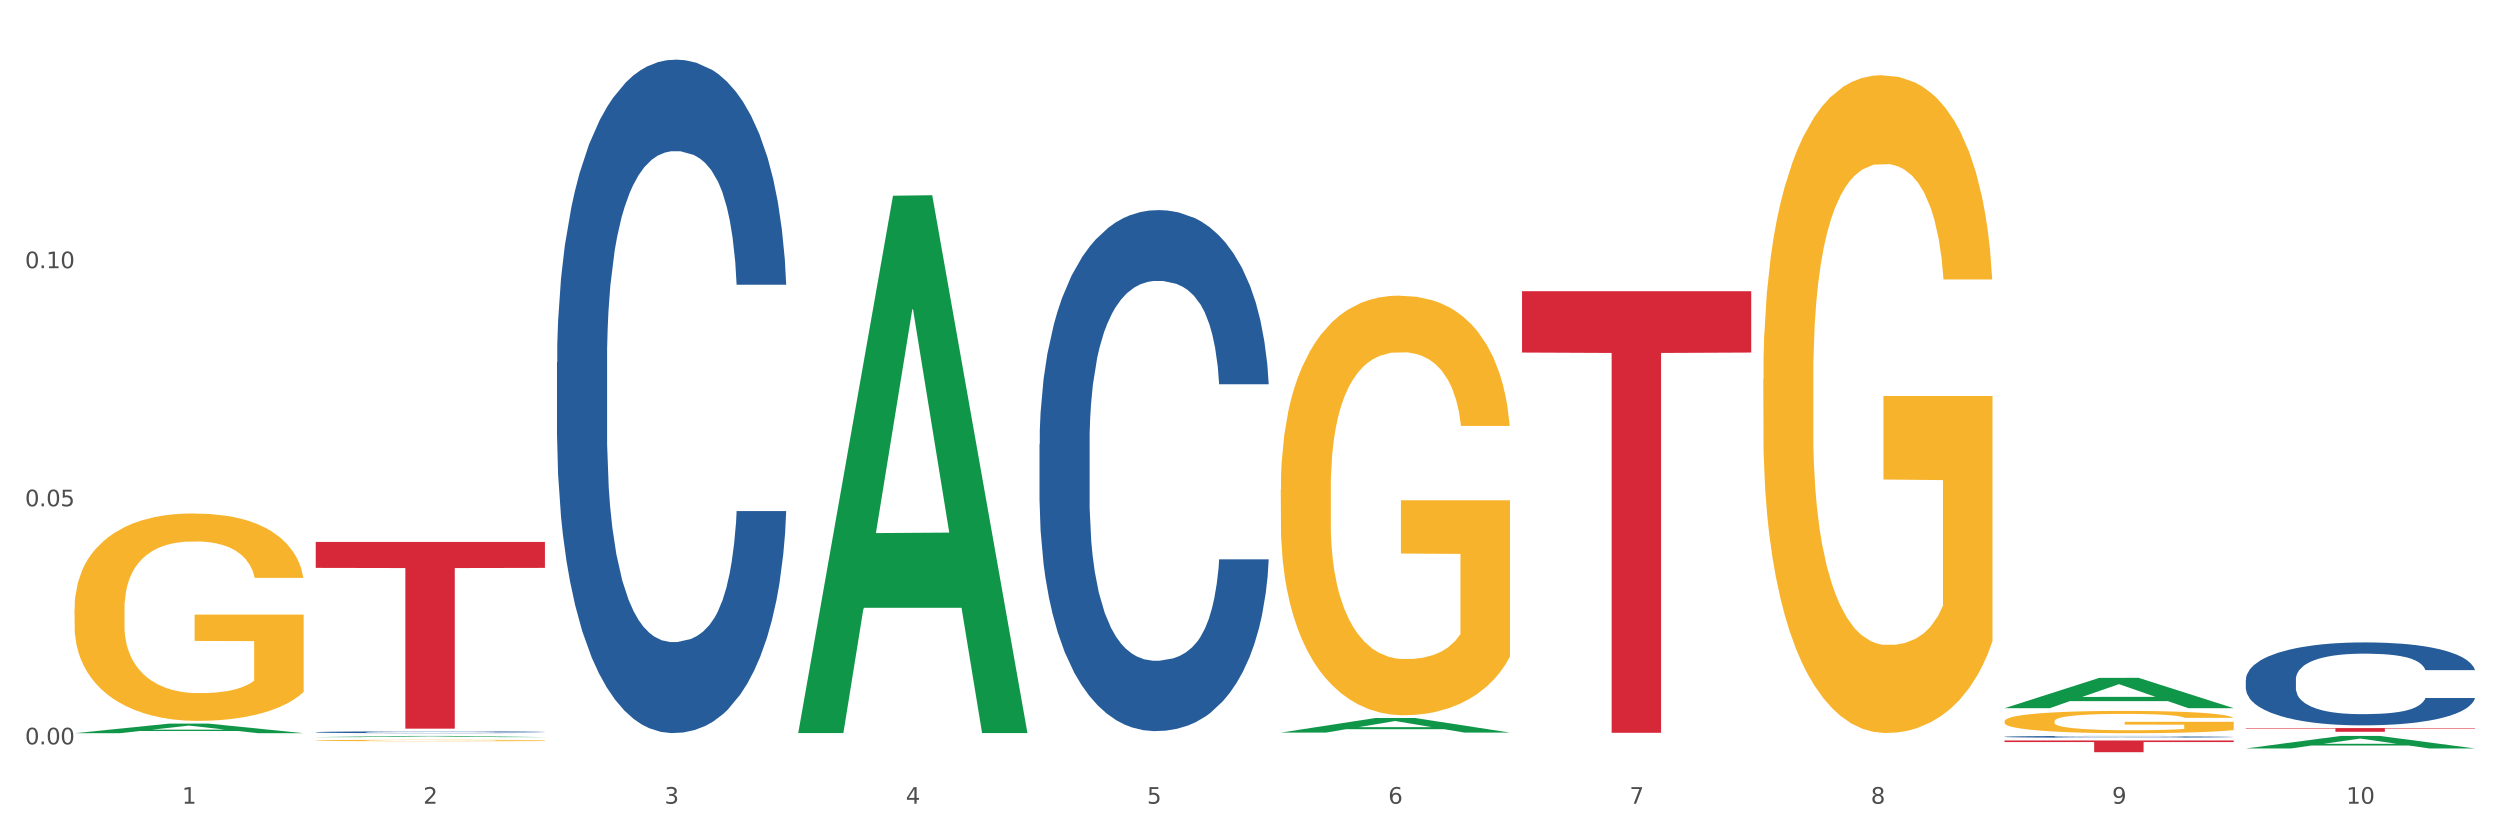 <?xml version="1.0" encoding="utf-8" standalone="no"?>
<!DOCTYPE svg PUBLIC "-//W3C//DTD SVG 1.1//EN"
  "http://www.w3.org/Graphics/SVG/1.1/DTD/svg11.dtd">
<svg xmlns:xlink="http://www.w3.org/1999/xlink" width="1080pt" height="360pt" viewBox="0 0 1080 360" xmlns="http://www.w3.org/2000/svg" version="1.1">
 <rect x="0" y="0" width="1080" height="360" fill="#333333" stroke="none"/>
 <defs>
  <style type="text/css">*{stroke-linejoin: round; stroke-linecap: butt}</style>
 </defs>
 <g id="figure_1">
  <g id="patch_1">
   <path d="M 0 360 
L 1080 360 
L 1080 0 
L 0 0 
z
" style="fill: #ffffff; stroke: #ffffff; stroke-linejoin: miter"/>
  </g>
  <g id="axes_1">
   <g id="matplotlib.axis_1">
    <g id="xtick_1">
     <g id="text_1">
      <!-- 1 -->
      <g style="fill: #4d4d4d" transform="translate(78.627 347.204) scale(0.096 -0.096)">
       <defs>
        <path id="DejaVuSans-31" d="M 794 531 
L 1825 531 
L 1825 4091 
L 703 3866 
L 703 4441 
L 1819 4666 
L 2450 4666 
L 2450 531 
L 3481 531 
L 3481 0 
L 794 0 
L 794 531 
z
" transform="scale(0.016)"/>
       </defs>
       <use xlink:href="#DejaVuSans-31"/>
      </g>
     </g>
    </g>
    <g id="xtick_2">
     <g id="text_2">
      <!-- 2 -->
      <g style="fill: #4d4d4d" transform="translate(182.851 347.204) scale(0.096 -0.096)">
       <defs>
        <path id="DejaVuSans-32" d="M 1228 531 
L 3431 531 
L 3431 0 
L 469 0 
L 469 531 
Q 828 903 1448 1529 
Q 2069 2156 2228 2338 
Q 2531 2678 2651 2914 
Q 2772 3150 2772 3378 
Q 2772 3750 2511 3984 
Q 2250 4219 1831 4219 
Q 1534 4219 1204 4116 
Q 875 4013 500 3803 
L 500 4441 
Q 881 4594 1212 4672 
Q 1544 4750 1819 4750 
Q 2544 4750 2975 4387 
Q 3406 4025 3406 3419 
Q 3406 3131 3298 2873 
Q 3191 2616 2906 2266 
Q 2828 2175 2409 1742 
Q 1991 1309 1228 531 
z
" transform="scale(0.016)"/>
       </defs>
       <use xlink:href="#DejaVuSans-32"/>
      </g>
     </g>
    </g>
    <g id="xtick_3">
     <g id="text_3">
      <!-- 3 -->
      <g style="fill: #4d4d4d" transform="translate(287.074 347.204) scale(0.096 -0.096)">
       <defs>
        <path id="DejaVuSans-33" d="M 2597 2516 
Q 3050 2419 3304 2112 
Q 3559 1806 3559 1356 
Q 3559 666 3084 287 
Q 2609 -91 1734 -91 
Q 1441 -91 1130 -33 
Q 819 25 488 141 
L 488 750 
Q 750 597 1062 519 
Q 1375 441 1716 441 
Q 2309 441 2620 675 
Q 2931 909 2931 1356 
Q 2931 1769 2642 2001 
Q 2353 2234 1838 2234 
L 1294 2234 
L 1294 2753 
L 1863 2753 
Q 2328 2753 2575 2939 
Q 2822 3125 2822 3475 
Q 2822 3834 2567 4026 
Q 2313 4219 1838 4219 
Q 1578 4219 1281 4162 
Q 984 4106 628 3988 
L 628 4550 
Q 988 4650 1302 4700 
Q 1616 4750 1894 4750 
Q 2613 4750 3031 4423 
Q 3450 4097 3450 3541 
Q 3450 3153 3228 2886 
Q 3006 2619 2597 2516 
z
" transform="scale(0.016)"/>
       </defs>
       <use xlink:href="#DejaVuSans-33"/>
      </g>
     </g>
    </g>
    <g id="xtick_4">
     <g id="text_4">
      <!-- 4 -->
      <g style="fill: #4d4d4d" transform="translate(391.298 347.204) scale(0.096 -0.096)">
       <defs>
        <path id="DejaVuSans-34" d="M 2419 4116 
L 825 1625 
L 2419 1625 
L 2419 4116 
z
M 2253 4666 
L 3047 4666 
L 3047 1625 
L 3713 1625 
L 3713 1100 
L 3047 1100 
L 3047 0 
L 2419 0 
L 2419 1100 
L 313 1100 
L 313 1709 
L 2253 4666 
z
" transform="scale(0.016)"/>
       </defs>
       <use xlink:href="#DejaVuSans-34"/>
      </g>
     </g>
    </g>
    <g id="xtick_5">
     <g id="text_5">
      <!-- 5 -->
      <g style="fill: #4d4d4d" transform="translate(495.522 347.204) scale(0.096 -0.096)">
       <defs>
        <path id="DejaVuSans-35" d="M 691 4666 
L 3169 4666 
L 3169 4134 
L 1269 4134 
L 1269 2991 
Q 1406 3038 1543 3061 
Q 1681 3084 1819 3084 
Q 2600 3084 3056 2656 
Q 3513 2228 3513 1497 
Q 3513 744 3044 326 
Q 2575 -91 1722 -91 
Q 1428 -91 1123 -41 
Q 819 9 494 109 
L 494 744 
Q 775 591 1075 516 
Q 1375 441 1709 441 
Q 2250 441 2565 725 
Q 2881 1009 2881 1497 
Q 2881 1984 2565 2268 
Q 2250 2553 1709 2553 
Q 1456 2553 1204 2497 
Q 953 2441 691 2322 
L 691 4666 
z
" transform="scale(0.016)"/>
       </defs>
       <use xlink:href="#DejaVuSans-35"/>
      </g>
     </g>
    </g>
    <g id="xtick_6">
     <g id="text_6">
      <!-- 6 -->
      <g style="fill: #4d4d4d" transform="translate(599.745 347.204) scale(0.096 -0.096)">
       <defs>
        <path id="DejaVuSans-36" d="M 2113 2584 
Q 1688 2584 1439 2293 
Q 1191 2003 1191 1497 
Q 1191 994 1439 701 
Q 1688 409 2113 409 
Q 2538 409 2786 701 
Q 3034 994 3034 1497 
Q 3034 2003 2786 2293 
Q 2538 2584 2113 2584 
z
M 3366 4563 
L 3366 3988 
Q 3128 4100 2886 4159 
Q 2644 4219 2406 4219 
Q 1781 4219 1451 3797 
Q 1122 3375 1075 2522 
Q 1259 2794 1537 2939 
Q 1816 3084 2150 3084 
Q 2853 3084 3261 2657 
Q 3669 2231 3669 1497 
Q 3669 778 3244 343 
Q 2819 -91 2113 -91 
Q 1303 -91 875 529 
Q 447 1150 447 2328 
Q 447 3434 972 4092 
Q 1497 4750 2381 4750 
Q 2619 4750 2861 4703 
Q 3103 4656 3366 4563 
z
" transform="scale(0.016)"/>
       </defs>
       <use xlink:href="#DejaVuSans-36"/>
      </g>
     </g>
    </g>
    <g id="xtick_7">
     <g id="text_7">
      <!-- 7 -->
      <g style="fill: #4d4d4d" transform="translate(703.969 347.204) scale(0.096 -0.096)">
       <defs>
        <path id="DejaVuSans-37" d="M 525 4666 
L 3525 4666 
L 3525 4397 
L 1831 0 
L 1172 0 
L 2766 4134 
L 525 4134 
L 525 4666 
z
" transform="scale(0.016)"/>
       </defs>
       <use xlink:href="#DejaVuSans-37"/>
      </g>
     </g>
    </g>
    <g id="xtick_8">
     <g id="text_8">
      <!-- 8 -->
      <g style="fill: #4d4d4d" transform="translate(808.193 347.204) scale(0.096 -0.096)">
       <defs>
        <path id="DejaVuSans-38" d="M 2034 2216 
Q 1584 2216 1326 1975 
Q 1069 1734 1069 1313 
Q 1069 891 1326 650 
Q 1584 409 2034 409 
Q 2484 409 2743 651 
Q 3003 894 3003 1313 
Q 3003 1734 2745 1975 
Q 2488 2216 2034 2216 
z
M 1403 2484 
Q 997 2584 770 2862 
Q 544 3141 544 3541 
Q 544 4100 942 4425 
Q 1341 4750 2034 4750 
Q 2731 4750 3128 4425 
Q 3525 4100 3525 3541 
Q 3525 3141 3298 2862 
Q 3072 2584 2669 2484 
Q 3125 2378 3379 2068 
Q 3634 1759 3634 1313 
Q 3634 634 3220 271 
Q 2806 -91 2034 -91 
Q 1263 -91 848 271 
Q 434 634 434 1313 
Q 434 1759 690 2068 
Q 947 2378 1403 2484 
z
M 1172 3481 
Q 1172 3119 1398 2916 
Q 1625 2713 2034 2713 
Q 2441 2713 2670 2916 
Q 2900 3119 2900 3481 
Q 2900 3844 2670 4047 
Q 2441 4250 2034 4250 
Q 1625 4250 1398 4047 
Q 1172 3844 1172 3481 
z
" transform="scale(0.016)"/>
       </defs>
       <use xlink:href="#DejaVuSans-38"/>
      </g>
     </g>
    </g>
    <g id="xtick_9">
     <g id="text_9">
      <!-- 9 -->
      <g style="fill: #4d4d4d" transform="translate(912.416 347.204) scale(0.096 -0.096)">
       <defs>
        <path id="DejaVuSans-39" d="M 703 97 
L 703 672 
Q 941 559 1184 500 
Q 1428 441 1663 441 
Q 2288 441 2617 861 
Q 2947 1281 2994 2138 
Q 2813 1869 2534 1725 
Q 2256 1581 1919 1581 
Q 1219 1581 811 2004 
Q 403 2428 403 3163 
Q 403 3881 828 4315 
Q 1253 4750 1959 4750 
Q 2769 4750 3195 4129 
Q 3622 3509 3622 2328 
Q 3622 1225 3098 567 
Q 2575 -91 1691 -91 
Q 1453 -91 1209 -44 
Q 966 3 703 97 
z
M 1959 2075 
Q 2384 2075 2632 2365 
Q 2881 2656 2881 3163 
Q 2881 3666 2632 3958 
Q 2384 4250 1959 4250 
Q 1534 4250 1286 3958 
Q 1038 3666 1038 3163 
Q 1038 2656 1286 2365 
Q 1534 2075 1959 2075 
z
" transform="scale(0.016)"/>
       </defs>
       <use xlink:href="#DejaVuSans-39"/>
      </g>
     </g>
    </g>
    <g id="xtick_10">
     <g id="text_10">
      <!-- 10 -->
      <g style="fill: #4d4d4d" transform="translate(1013.586 347.204) scale(0.096 -0.096)">
       <defs>
        <path id="DejaVuSans-30" d="M 2034 4250 
Q 1547 4250 1301 3770 
Q 1056 3291 1056 2328 
Q 1056 1369 1301 889 
Q 1547 409 2034 409 
Q 2525 409 2770 889 
Q 3016 1369 3016 2328 
Q 3016 3291 2770 3770 
Q 2525 4250 2034 4250 
z
M 2034 4750 
Q 2819 4750 3233 4129 
Q 3647 3509 3647 2328 
Q 3647 1150 3233 529 
Q 2819 -91 2034 -91 
Q 1250 -91 836 529 
Q 422 1150 422 2328 
Q 422 3509 836 4129 
Q 1250 4750 2034 4750 
z
" transform="scale(0.016)"/>
       </defs>
       <use xlink:href="#DejaVuSans-31"/>
       <use xlink:href="#DejaVuSans-30" transform="translate(63.623 0)"/>
      </g>
     </g>
    </g>
    <g id="xtick_11"/>
    <g id="xtick_12"/>
    <g id="xtick_13"/>
    <g id="xtick_14"/>
    <g id="xtick_15"/>
    <g id="xtick_16"/>
    <g id="xtick_17"/>
    <g id="xtick_18"/>
    <g id="xtick_19"/>
   </g>
   <g id="matplotlib.axis_2">
    <g id="ytick_1">
     <g id="text_11">
      <!-- 0.00 -->
      <g style="fill: #4d4d4d" transform="translate(10.8 321.568) scale(0.096 -0.096)">
       <defs>
        <path id="DejaVuSans-2e" d="M 684 794 
L 1344 794 
L 1344 0 
L 684 0 
L 684 794 
z
" transform="scale(0.016)"/>
       </defs>
       <use xlink:href="#DejaVuSans-30"/>
       <use xlink:href="#DejaVuSans-2e" transform="translate(63.623 0)"/>
       <use xlink:href="#DejaVuSans-30" transform="translate(95.41 0)"/>
       <use xlink:href="#DejaVuSans-30" transform="translate(159.033 0)"/>
      </g>
     </g>
    </g>
    <g id="ytick_2">
     <g id="text_12">
      <!-- 0.05 -->
      <g style="fill: #4d4d4d" transform="translate(10.8 218.718) scale(0.096 -0.096)">
       <use xlink:href="#DejaVuSans-30"/>
       <use xlink:href="#DejaVuSans-2e" transform="translate(63.623 0)"/>
       <use xlink:href="#DejaVuSans-30" transform="translate(95.41 0)"/>
       <use xlink:href="#DejaVuSans-35" transform="translate(159.033 0)"/>
      </g>
     </g>
    </g>
    <g id="ytick_3">
     <g id="text_13">
      <!-- 0.10 -->
      <g style="fill: #4d4d4d" transform="translate(10.8 115.867) scale(0.096 -0.096)">
       <use xlink:href="#DejaVuSans-30"/>
       <use xlink:href="#DejaVuSans-2e" transform="translate(63.623 0)"/>
       <use xlink:href="#DejaVuSans-31" transform="translate(95.41 0)"/>
       <use xlink:href="#DejaVuSans-30" transform="translate(159.033 0)"/>
      </g>
     </g>
    </g>
    <g id="ytick_4"/>
    <g id="ytick_5"/>
    <g id="ytick_6"/>
   </g>
   <g id="PolyCollection_1">
    <path d="M 32.175 316.744 
L 32.277 316.741 
L 73.107 312.594 
L 90.051 312.59 
L 131.187 316.752 
L 111.589 316.752 
L 102.709 315.783 
L 60.552 315.783 
L 60.246 315.799 
L 51.671 316.752 
L 32.175 316.752 
L 32.175 316.744 
L 65.86 315.205 
L 97.401 315.201 
L 81.783 313.477 
L 81.579 313.469 
L 81.375 313.481 
L 65.758 315.201 
L 65.86 315.205 
L 32.175 316.744 
z
" clip-path="url(#pfc35bd8757)" style="fill: #109648"/>
    <path d="M 970.188 293.622 
L 970.305 293.589 
L 970.305 292.673 
L 970.656 291.429 
L 971.943 289.138 
L 973.582 287.403 
L 976.39 285.374 
L 977.912 284.523 
L 979.902 283.573 
L 983.998 282.035 
L 988.679 280.726 
L 991.956 280.006 
L 994.414 279.547 
L 999.915 278.729 
L 1003.075 278.369 
L 1006.352 278.075 
L 1009.161 277.878 
L 1013.842 277.649 
L 1017.587 277.551 
L 1021.917 277.518 
L 1025.546 277.551 
L 1030.344 277.682 
L 1037.366 278.075 
L 1040.058 278.304 
L 1043.686 278.696 
L 1047.431 279.22 
L 1050.474 279.744 
L 1053.985 280.497 
L 1057.613 281.479 
L 1061.125 282.722 
L 1063.582 283.868 
L 1065.572 285.079 
L 1067.327 286.552 
L 1068.615 288.156 
L 1069.2 289.498 
L 1047.782 289.498 
L 1047.197 288.287 
L 1046.027 286.977 
L 1044.857 286.094 
L 1043.569 285.374 
L 1041.58 284.555 
L 1039.824 284.032 
L 1036.898 283.41 
L 1034.206 283.017 
L 1031.983 282.788 
L 1029.291 282.591 
L 1023.556 282.395 
L 1019.46 282.395 
L 1016.885 282.461 
L 1013.725 282.624 
L 1011.033 282.853 
L 1007.873 283.246 
L 1005.415 283.672 
L 1002.958 284.228 
L 1001.553 284.621 
L 999.447 285.341 
L 998.042 285.93 
L 996.17 286.945 
L 995.116 287.665 
L 993.244 289.53 
L 992.424 290.905 
L 992.073 291.854 
L 991.839 292.902 
L 991.839 298.008 
L 992.541 300.299 
L 993.127 301.281 
L 994.063 302.394 
L 995.818 303.834 
L 998.393 305.241 
L 1001.085 306.256 
L 1003.309 306.878 
L 1005.415 307.336 
L 1007.522 307.696 
L 1010.097 308.023 
L 1012.203 308.22 
L 1015.363 308.416 
L 1019.109 308.514 
L 1022.035 308.514 
L 1028.003 308.351 
L 1030.695 308.187 
L 1033.27 307.958 
L 1036.079 307.598 
L 1038.303 307.205 
L 1039.59 306.911 
L 1041.697 306.289 
L 1043.335 305.634 
L 1044.739 304.881 
L 1045.676 304.227 
L 1046.729 303.245 
L 1047.548 302.132 
L 1047.782 301.543 
L 1069.2 301.543 
L 1068.732 302.721 
L 1067.913 303.867 
L 1066.274 305.405 
L 1064.987 306.289 
L 1062.997 307.369 
L 1060.89 308.285 
L 1057.965 309.3 
L 1055.273 310.053 
L 1052.464 310.707 
L 1049.421 311.297 
L 1043.92 312.115 
L 1041.931 312.344 
L 1037.717 312.737 
L 1034.44 312.966 
L 1029.642 313.195 
L 1024.726 313.326 
L 1019.577 313.359 
L 1015.012 313.293 
L 1009.98 313.097 
L 1006.82 312.9 
L 1003.309 312.606 
L 999.212 312.148 
L 995.35 311.591 
L 991.722 310.937 
L 988.328 310.184 
L 985.168 309.333 
L 981.072 307.925 
L 978.029 306.551 
L 975.805 305.274 
L 974.284 304.194 
L 972.762 302.819 
L 971.943 301.87 
L 970.656 299.579 
L 970.188 297.451 
L 970.188 293.622 
z
" clip-path="url(#pfc35bd8757)" style="fill: #255c99"/>
    <path d="M 865.964 318.274 
L 866.081 318.273 
L 866.081 318.253 
L 866.432 318.226 
L 867.719 318.175 
L 869.358 318.137 
L 872.167 318.093 
L 873.688 318.074 
L 875.678 318.054 
L 879.774 318.02 
L 884.456 317.991 
L 887.733 317.975 
L 890.19 317.965 
L 895.691 317.947 
L 898.851 317.94 
L 902.128 317.933 
L 904.937 317.929 
L 909.618 317.924 
L 913.364 317.922 
L 917.694 317.921 
L 921.322 317.922 
L 926.12 317.924 
L 933.143 317.933 
L 935.834 317.938 
L 939.463 317.947 
L 943.208 317.958 
L 946.251 317.97 
L 949.762 317.986 
L 953.39 318.008 
L 956.901 318.035 
L 959.359 318.06 
L 961.348 318.087 
L 963.104 318.119 
L 964.391 318.154 
L 964.976 318.183 
L 943.559 318.183 
L 942.974 318.157 
L 941.803 318.128 
L 940.633 318.109 
L 939.346 318.093 
L 937.356 318.075 
L 935.6 318.064 
L 932.674 318.05 
L 929.983 318.041 
L 927.759 318.036 
L 925.067 318.032 
L 919.332 318.028 
L 915.236 318.028 
L 912.661 318.029 
L 909.501 318.033 
L 906.81 318.038 
L 903.65 318.046 
L 901.192 318.056 
L 898.734 318.068 
L 897.33 318.076 
L 895.223 318.092 
L 893.819 318.105 
L 891.946 318.127 
L 890.893 318.143 
L 889.02 318.184 
L 888.201 318.214 
L 887.85 318.235 
L 887.616 318.258 
L 887.616 318.37 
L 888.318 318.42 
L 888.903 318.441 
L 889.839 318.466 
L 891.595 318.497 
L 894.17 318.528 
L 896.861 318.55 
L 899.085 318.564 
L 901.192 318.574 
L 903.298 318.582 
L 905.873 318.589 
L 907.98 318.593 
L 911.14 318.598 
L 914.885 318.6 
L 917.811 318.6 
L 923.78 318.596 
L 926.472 318.593 
L 929.046 318.588 
L 931.855 318.58 
L 934.079 318.571 
L 935.366 318.565 
L 937.473 318.551 
L 939.111 318.537 
L 940.516 318.52 
L 941.452 318.506 
L 942.505 318.484 
L 943.325 318.46 
L 943.559 318.447 
L 964.976 318.447 
L 964.508 318.473 
L 963.689 318.498 
L 962.05 318.532 
L 960.763 318.551 
L 958.773 318.575 
L 956.667 318.595 
L 953.741 318.617 
L 951.049 318.634 
L 948.24 318.648 
L 945.197 318.661 
L 939.697 318.679 
L 937.707 318.684 
L 933.494 318.692 
L 930.217 318.697 
L 925.418 318.702 
L 920.503 318.705 
L 915.353 318.706 
L 910.789 318.705 
L 905.756 318.7 
L 902.596 318.696 
L 899.085 318.689 
L 894.989 318.679 
L 891.127 318.667 
L 887.499 318.653 
L 884.105 318.636 
L 880.945 318.618 
L 876.848 318.587 
L 873.805 318.557 
L 871.582 318.529 
L 870.06 318.505 
L 868.539 318.475 
L 867.719 318.454 
L 866.432 318.404 
L 865.964 318.358 
L 865.964 318.274 
z
" clip-path="url(#pfc35bd8757)" style="fill: #255c99"/>
    <path d="M 449.069 191.893 
L 449.187 191.688 
L 449.187 185.932 
L 449.538 178.12 
L 450.825 163.73 
L 452.464 152.835 
L 455.272 140.089 
L 456.794 134.745 
L 458.783 128.783 
L 462.88 119.121 
L 467.561 110.898 
L 470.838 106.376 
L 473.296 103.498 
L 478.797 98.359 
L 481.957 96.097 
L 485.234 94.247 
L 488.042 93.014 
L 492.724 91.575 
L 496.469 90.958 
L 500.799 90.753 
L 504.427 90.958 
L 509.226 91.78 
L 516.248 94.247 
L 518.94 95.686 
L 522.568 98.153 
L 526.313 101.442 
L 529.356 104.731 
L 532.867 109.459 
L 536.495 115.627 
L 540.006 123.438 
L 542.464 130.633 
L 544.454 138.239 
L 546.209 147.49 
L 547.497 157.563 
L 548.082 165.991 
L 526.664 165.991 
L 526.079 158.385 
L 524.909 150.162 
L 523.738 144.612 
L 522.451 140.089 
L 520.461 134.95 
L 518.706 131.661 
L 515.78 127.755 
L 513.088 125.288 
L 510.864 123.849 
L 508.173 122.616 
L 502.438 121.383 
L 498.342 121.383 
L 495.767 121.794 
L 492.607 122.822 
L 489.915 124.261 
L 486.755 126.727 
L 484.297 129.4 
L 481.84 132.894 
L 480.435 135.361 
L 478.328 139.884 
L 476.924 143.584 
L 475.051 149.957 
L 473.998 154.479 
L 472.126 166.197 
L 471.306 174.831 
L 470.955 180.792 
L 470.721 187.371 
L 470.721 219.44 
L 471.423 233.83 
L 472.009 239.997 
L 472.945 246.986 
L 474.7 256.031 
L 477.275 264.871 
L 479.967 271.243 
L 482.191 275.149 
L 484.297 278.027 
L 486.404 280.288 
L 488.979 282.344 
L 491.085 283.578 
L 494.245 284.811 
L 497.991 285.428 
L 500.916 285.428 
L 506.885 284.4 
L 509.577 283.372 
L 512.152 281.933 
L 514.961 279.672 
L 517.184 277.205 
L 518.472 275.355 
L 520.578 271.449 
L 522.217 267.338 
L 523.621 262.609 
L 524.558 258.498 
L 525.611 252.331 
L 526.43 245.341 
L 526.664 241.641 
L 548.082 241.641 
L 547.614 249.042 
L 546.795 256.237 
L 545.156 265.899 
L 543.869 271.449 
L 541.879 278.233 
L 539.772 283.989 
L 536.846 290.361 
L 534.155 295.09 
L 531.346 299.201 
L 528.303 302.901 
L 522.802 308.04 
L 520.813 309.479 
L 516.599 311.946 
L 513.322 313.385 
L 508.524 314.824 
L 503.608 315.647 
L 498.459 315.852 
L 493.894 315.441 
L 488.862 314.208 
L 485.702 312.974 
L 482.191 311.124 
L 478.094 308.246 
L 474.232 304.751 
L 470.604 300.64 
L 467.21 295.912 
L 464.05 290.567 
L 459.954 281.727 
L 456.911 273.094 
L 454.687 265.076 
L 453.166 258.292 
L 451.644 249.658 
L 450.825 243.697 
L 449.538 229.307 
L 449.069 215.945 
L 449.069 191.893 
z
" clip-path="url(#pfc35bd8757)" style="fill: #255c99"/>
    <path d="M 240.622 156.486 
L 240.739 156.22 
L 240.739 148.781 
L 241.09 138.684 
L 242.378 120.085 
L 244.016 106.002 
L 246.825 89.529 
L 248.347 82.62 
L 250.336 74.915 
L 254.432 62.427 
L 259.114 51.799 
L 262.391 45.953 
L 264.849 42.233 
L 270.349 35.591 
L 273.509 32.668 
L 276.786 30.276 
L 279.595 28.682 
L 284.277 26.822 
L 288.022 26.025 
L 292.352 25.759 
L 295.98 26.025 
L 300.779 27.088 
L 307.801 30.276 
L 310.493 32.136 
L 314.121 35.325 
L 317.866 39.576 
L 320.909 43.827 
L 324.42 49.939 
L 328.048 57.91 
L 331.559 68.007 
L 334.017 77.306 
L 336.007 87.137 
L 337.762 99.094 
L 339.049 112.114 
L 339.635 123.007 
L 318.217 123.007 
L 317.632 113.176 
L 316.462 102.548 
L 315.291 95.374 
L 314.004 89.529 
L 312.014 82.886 
L 310.259 78.635 
L 307.333 73.586 
L 304.641 70.398 
L 302.417 68.538 
L 299.725 66.944 
L 293.991 65.349 
L 289.894 65.349 
L 287.32 65.881 
L 284.16 67.209 
L 281.468 69.069 
L 278.308 72.258 
L 275.85 75.712 
L 273.392 80.229 
L 271.988 83.417 
L 269.881 89.263 
L 268.477 94.046 
L 266.604 102.282 
L 265.551 108.128 
L 263.678 123.273 
L 262.859 134.433 
L 262.508 142.138 
L 262.274 150.641 
L 262.274 192.091 
L 262.976 210.69 
L 263.561 218.661 
L 264.498 227.695 
L 266.253 239.386 
L 268.828 250.811 
L 271.52 259.048 
L 273.743 264.097 
L 275.85 267.816 
L 277.957 270.739 
L 280.532 273.396 
L 282.638 274.99 
L 285.798 276.585 
L 289.543 277.382 
L 292.469 277.382 
L 298.438 276.053 
L 301.13 274.725 
L 303.705 272.865 
L 306.513 269.942 
L 308.737 266.754 
L 310.025 264.362 
L 312.131 259.314 
L 313.77 254 
L 315.174 247.889 
L 316.11 242.575 
L 317.164 234.603 
L 317.983 225.569 
L 318.217 220.787 
L 339.635 220.787 
L 339.167 230.352 
L 338.347 239.652 
L 336.709 252.14 
L 335.421 259.314 
L 333.432 268.082 
L 331.325 275.522 
L 328.399 283.759 
L 325.707 289.87 
L 322.899 295.184 
L 319.856 299.967 
L 314.355 306.609 
L 312.365 308.469 
L 308.152 311.658 
L 304.875 313.518 
L 300.077 315.378 
L 295.161 316.44 
L 290.011 316.706 
L 285.447 316.175 
L 280.414 314.58 
L 277.254 312.986 
L 273.743 310.595 
L 269.647 306.875 
L 265.785 302.358 
L 262.157 297.044 
L 258.763 290.933 
L 255.603 284.024 
L 251.507 272.599 
L 248.464 261.44 
L 246.24 251.077 
L 244.718 242.309 
L 243.197 231.149 
L 242.378 223.444 
L 241.09 204.844 
L 240.622 187.574 
L 240.622 156.486 
z
" clip-path="url(#pfc35bd8757)" style="fill: #255c99"/>
    <path d="M 136.399 316.307 
L 136.516 316.306 
L 136.516 316.286 
L 136.867 316.258 
L 138.154 316.206 
L 139.793 316.167 
L 142.602 316.121 
L 144.123 316.102 
L 146.113 316.08 
L 150.209 316.046 
L 154.89 316.016 
L 158.167 316 
L 160.625 315.99 
L 166.126 315.971 
L 169.286 315.963 
L 172.563 315.956 
L 175.372 315.952 
L 180.053 315.947 
L 183.798 315.945 
L 188.129 315.944 
L 191.757 315.945 
L 196.555 315.948 
L 203.577 315.956 
L 206.269 315.962 
L 209.897 315.97 
L 213.642 315.982 
L 216.685 315.994 
L 220.196 316.011 
L 223.824 316.033 
L 227.336 316.061 
L 229.793 316.087 
L 231.783 316.114 
L 233.538 316.148 
L 234.826 316.184 
L 235.411 316.214 
L 213.993 316.214 
L 213.408 316.187 
L 212.238 316.157 
L 211.068 316.137 
L 209.78 316.121 
L 207.791 316.103 
L 206.035 316.091 
L 203.109 316.077 
L 200.417 316.068 
L 198.194 316.063 
L 195.502 316.058 
L 189.767 316.054 
L 185.671 316.054 
L 183.096 316.055 
L 179.936 316.059 
L 177.244 316.064 
L 174.084 316.073 
L 171.626 316.083 
L 169.169 316.095 
L 167.764 316.104 
L 165.658 316.12 
L 164.253 316.134 
L 162.381 316.156 
L 161.327 316.173 
L 159.455 316.215 
L 158.635 316.246 
L 158.284 316.267 
L 158.05 316.291 
L 158.05 316.406 
L 158.752 316.458 
L 159.338 316.48 
L 160.274 316.505 
L 162.029 316.537 
L 164.604 316.569 
L 167.296 316.592 
L 169.52 316.606 
L 171.626 316.616 
L 173.733 316.625 
L 176.308 316.632 
L 178.415 316.636 
L 181.575 316.641 
L 185.32 316.643 
L 188.246 316.643 
L 194.214 316.639 
L 196.906 316.636 
L 199.481 316.63 
L 202.29 316.622 
L 204.514 316.613 
L 205.801 316.607 
L 207.908 316.593 
L 209.546 316.578 
L 210.951 316.561 
L 211.887 316.546 
L 212.94 316.524 
L 213.759 316.499 
L 213.993 316.486 
L 235.411 316.486 
L 234.943 316.512 
L 234.124 316.538 
L 232.485 316.573 
L 231.198 316.593 
L 229.208 316.617 
L 227.102 316.638 
L 224.176 316.661 
L 221.484 316.678 
L 218.675 316.692 
L 215.632 316.706 
L 210.131 316.724 
L 208.142 316.729 
L 203.928 316.738 
L 200.651 316.743 
L 195.853 316.749 
L 190.937 316.751 
L 185.788 316.752 
L 181.223 316.751 
L 176.191 316.746 
L 173.031 316.742 
L 169.52 316.735 
L 165.424 316.725 
L 161.561 316.712 
L 157.933 316.698 
L 154.539 316.681 
L 151.379 316.661 
L 147.283 316.63 
L 144.24 316.599 
L 142.016 316.57 
L 140.495 316.546 
L 138.973 316.515 
L 138.154 316.493 
L 136.867 316.441 
L 136.399 316.393 
L 136.399 316.307 
z
" clip-path="url(#pfc35bd8757)" style="fill: #255c99"/>
    <path d="M 865.964 311.567 
L 866.081 311.558 
L 866.081 311.241 
L 866.315 310.968 
L 867.484 310.308 
L 869.237 309.762 
L 870.523 309.471 
L 871.809 309.234 
L 873.329 308.996 
L 875.199 308.749 
L 878.589 308.388 
L 880.693 308.204 
L 883.265 308.01 
L 887.941 307.728 
L 891.331 307.57 
L 894.838 307.438 
L 900.566 307.279 
L 904.306 307.209 
L 908.281 307.156 
L 913.074 307.121 
L 916.698 307.112 
L 924.647 307.138 
L 931.427 307.218 
L 934.7 307.279 
L 938.908 307.385 
L 941.129 307.455 
L 944.753 307.596 
L 948.494 307.781 
L 951.066 307.939 
L 954.923 308.239 
L 957.846 308.538 
L 960.534 308.908 
L 961.937 309.163 
L 962.989 309.401 
L 963.924 309.674 
L 964.859 310.105 
L 943.818 310.105 
L 943 309.797 
L 941.714 309.507 
L 939.843 309.225 
L 938.207 309.049 
L 935.401 308.829 
L 932.829 308.688 
L 930.141 308.582 
L 926.868 308.494 
L 924.296 308.45 
L 920.672 308.415 
L 913.541 308.424 
L 908.749 308.494 
L 905.475 308.582 
L 903.371 308.661 
L 901.501 308.749 
L 899.397 308.873 
L 896.942 309.058 
L 895.188 309.225 
L 893.435 309.436 
L 892.032 309.647 
L 890.746 309.894 
L 889.694 310.158 
L 888.876 310.431 
L 888.175 310.766 
L 887.59 311.32 
L 887.59 312.526 
L 887.824 312.799 
L 888.408 313.16 
L 889.11 313.433 
L 890.279 313.759 
L 891.331 313.979 
L 893.318 314.296 
L 895.539 314.56 
L 897.293 314.727 
L 899.046 314.868 
L 902.085 315.062 
L 905.475 315.22 
L 908.398 315.317 
L 912.372 315.405 
L 915.061 315.44 
L 917.399 315.458 
L 923.127 315.458 
L 927.218 315.432 
L 931.777 315.37 
L 935.284 315.291 
L 938.207 315.194 
L 941.48 315.035 
L 943.584 314.886 
L 943.584 313.046 
L 917.867 313.037 
L 917.867 311.813 
L 964.976 311.813 
L 964.976 315.405 
L 962.989 315.59 
L 960.768 315.757 
L 958.43 315.907 
L 954.923 316.092 
L 950.715 316.268 
L 946.974 316.391 
L 943 316.497 
L 938.324 316.594 
L 932.245 316.682 
L 928.504 316.717 
L 923.828 316.743 
L 918.334 316.752 
L 913.541 316.735 
L 908.865 316.691 
L 903.956 316.611 
L 899.163 316.497 
L 895.539 316.382 
L 891.915 316.242 
L 888.058 316.057 
L 885.018 315.881 
L 882.68 315.722 
L 880.109 315.52 
L 877.303 315.256 
L 875.199 315.018 
L 873.329 314.771 
L 871.341 314.454 
L 869.938 314.181 
L 868.536 313.838 
L 867.717 313.583 
L 866.782 313.187 
L 866.081 312.632 
L 865.964 311.567 
z
" clip-path="url(#pfc35bd8757)" style="fill: #f7b32b"/>
    <path d="M 32.175 263.223 
L 32.292 263.142 
L 32.292 260.196 
L 32.526 257.659 
L 33.695 251.522 
L 35.448 246.448 
L 36.734 243.748 
L 38.02 241.538 
L 39.54 239.329 
L 41.41 237.038 
L 44.8 233.683 
L 46.904 231.964 
L 49.476 230.164 
L 54.152 227.545 
L 57.542 226.073 
L 61.049 224.845 
L 66.777 223.372 
L 70.517 222.718 
L 74.492 222.227 
L 79.285 221.899 
L 82.909 221.817 
L 90.858 222.063 
L 97.638 222.799 
L 100.911 223.372 
L 105.119 224.354 
L 107.34 225.009 
L 110.964 226.318 
L 114.705 228.036 
L 117.277 229.509 
L 121.134 232.292 
L 124.057 235.074 
L 126.745 238.511 
L 128.148 240.884 
L 129.2 243.093 
L 130.135 245.63 
L 131.071 249.64 
L 110.029 249.64 
L 109.211 246.776 
L 107.925 244.075 
L 106.054 241.457 
L 104.418 239.82 
L 101.612 237.774 
L 99.041 236.465 
L 96.352 235.483 
L 93.079 234.665 
L 90.507 234.256 
L 86.883 233.928 
L 79.752 234.01 
L 74.96 234.665 
L 71.686 235.483 
L 69.582 236.219 
L 67.712 237.038 
L 65.608 238.183 
L 63.153 239.902 
L 61.399 241.457 
L 59.646 243.421 
L 58.243 245.384 
L 56.957 247.676 
L 55.905 250.131 
L 55.087 252.667 
L 54.386 255.777 
L 53.801 260.932 
L 53.801 272.143 
L 54.035 274.68 
L 54.619 278.035 
L 55.321 280.571 
L 56.49 283.599 
L 57.542 285.645 
L 59.529 288.591 
L 61.75 291.046 
L 63.504 292.6 
L 65.257 293.91 
L 68.296 295.71 
L 71.686 297.183 
L 74.609 298.083 
L 78.583 298.901 
L 81.272 299.229 
L 83.61 299.392 
L 89.338 299.392 
L 93.429 299.147 
L 97.988 298.574 
L 101.495 297.838 
L 104.418 296.937 
L 107.691 295.465 
L 109.795 294.073 
L 109.795 276.971 
L 84.078 276.889 
L 84.078 265.515 
L 131.187 265.515 
L 131.187 298.901 
L 129.2 300.62 
L 126.979 302.175 
L 124.641 303.566 
L 121.134 305.284 
L 116.926 306.921 
L 113.185 308.066 
L 109.211 309.048 
L 104.535 309.948 
L 98.456 310.767 
L 94.715 311.094 
L 90.039 311.34 
L 84.545 311.421 
L 79.752 311.258 
L 75.076 310.849 
L 70.167 310.112 
L 65.374 309.048 
L 61.75 307.985 
L 58.126 306.675 
L 54.269 304.957 
L 51.229 303.32 
L 48.891 301.847 
L 46.32 299.965 
L 43.514 297.51 
L 41.41 295.301 
L 39.54 293.01 
L 37.552 290.064 
L 36.15 287.527 
L 34.747 284.336 
L 33.928 281.963 
L 32.993 278.28 
L 32.292 273.125 
L 32.175 263.223 
z
" clip-path="url(#pfc35bd8757)" style="fill: #f7b32b"/>
    <path d="M 761.74 163.805 
L 761.857 163.545 
L 761.857 154.202 
L 762.091 146.156 
L 763.26 126.69 
L 765.013 110.599 
L 766.299 102.034 
L 767.585 95.026 
L 769.105 88.018 
L 770.975 80.751 
L 774.365 70.11 
L 776.469 64.659 
L 779.041 58.949 
L 783.717 50.644 
L 787.107 45.972 
L 790.614 42.079 
L 796.342 37.407 
L 800.083 35.331 
L 804.057 33.774 
L 808.85 32.736 
L 812.474 32.476 
L 820.423 33.255 
L 827.203 35.591 
L 830.476 37.407 
L 834.685 40.522 
L 836.906 42.598 
L 840.529 46.751 
L 844.27 52.201 
L 846.842 56.873 
L 850.7 65.698 
L 853.622 74.522 
L 856.311 85.423 
L 857.713 92.95 
L 858.766 99.957 
L 859.701 108.003 
L 860.636 120.721 
L 839.594 120.721 
L 838.776 111.637 
L 837.49 103.072 
L 835.62 94.766 
L 833.983 89.576 
L 831.178 83.087 
L 828.606 78.934 
L 825.917 75.82 
L 822.644 73.224 
L 820.072 71.927 
L 816.448 70.888 
L 809.318 71.148 
L 804.525 73.224 
L 801.252 75.82 
L 799.148 78.156 
L 797.277 80.751 
L 795.173 84.385 
L 792.718 89.835 
L 790.965 94.766 
L 789.211 100.996 
L 787.809 107.225 
L 786.523 114.492 
L 785.471 122.278 
L 784.652 130.324 
L 783.951 140.187 
L 783.366 156.538 
L 783.366 192.095 
L 783.6 200.141 
L 784.185 210.782 
L 784.886 218.828 
L 786.055 228.431 
L 787.107 234.92 
L 789.094 244.263 
L 791.315 252.05 
L 793.069 256.981 
L 794.822 261.134 
L 797.862 266.844 
L 801.252 271.516 
L 804.174 274.371 
L 808.149 276.966 
L 810.837 278.004 
L 813.175 278.523 
L 818.903 278.523 
L 822.995 277.745 
L 827.554 275.928 
L 831.061 273.592 
L 833.983 270.737 
L 837.256 266.065 
L 839.36 261.653 
L 839.36 207.408 
L 813.643 207.149 
L 813.643 171.072 
L 860.753 171.072 
L 860.753 276.966 
L 858.766 282.416 
L 856.544 287.348 
L 854.206 291.76 
L 850.7 297.21 
L 846.491 302.401 
L 842.751 306.035 
L 838.776 309.149 
L 834.1 312.004 
L 828.021 314.6 
L 824.281 315.638 
L 819.605 316.417 
L 814.111 316.676 
L 809.318 316.157 
L 804.642 314.859 
L 799.732 312.523 
L 794.939 309.149 
L 791.315 305.775 
L 787.692 301.623 
L 783.834 296.172 
L 780.795 290.981 
L 778.457 286.31 
L 775.885 280.34 
L 773.079 272.554 
L 770.975 265.546 
L 769.105 258.279 
L 767.118 248.935 
L 765.715 240.889 
L 764.312 230.767 
L 763.494 223.24 
L 762.559 211.561 
L 761.857 195.21 
L 761.74 163.805 
z
" clip-path="url(#pfc35bd8757)" style="fill: #f7b32b"/>
    <path d="M 136.399 234.119 
L 235.411 234.119 
L 235.411 245.327 
L 196.463 245.403 
L 196.463 314.775 
L 175.112 314.775 
L 175.112 245.403 
L 136.399 245.327 
L 136.399 234.195 
L 136.399 234.119 
z
" clip-path="url(#pfc35bd8757)" style="fill: #d62839"/>
    <path d="M 657.517 125.787 
L 756.529 125.787 
L 756.529 152.3 
L 717.581 152.479 
L 717.581 316.572 
L 696.23 316.572 
L 696.23 152.479 
L 657.517 152.3 
L 657.517 125.966 
L 657.517 125.787 
z
" clip-path="url(#pfc35bd8757)" style="fill: #d62839"/>
    <path d="M 970.188 314.527 
L 1069.2 314.527 
L 1069.2 314.749 
L 1030.252 314.751 
L 1030.252 316.126 
L 1008.901 316.126 
L 1008.901 314.751 
L 970.188 314.749 
L 970.188 314.529 
L 970.188 314.527 
z
" clip-path="url(#pfc35bd8757)" style="fill: #d62839"/>
    <path d="M 553.293 211.48 
L 553.41 211.315 
L 553.41 205.355 
L 553.644 200.222 
L 554.813 187.806 
L 556.566 177.541 
L 557.852 172.078 
L 559.138 167.608 
L 560.658 163.138 
L 562.528 158.502 
L 565.918 151.714 
L 568.022 148.237 
L 570.594 144.595 
L 575.27 139.297 
L 578.66 136.317 
L 582.167 133.834 
L 587.895 130.854 
L 591.636 129.53 
L 595.61 128.536 
L 600.403 127.874 
L 604.027 127.708 
L 611.976 128.205 
L 618.756 129.695 
L 622.029 130.854 
L 626.237 132.841 
L 628.458 134.165 
L 632.082 136.814 
L 635.823 140.291 
L 638.395 143.271 
L 642.252 148.9 
L 645.175 154.529 
L 647.863 161.482 
L 649.266 166.283 
L 650.318 170.753 
L 651.253 175.885 
L 652.189 183.998 
L 631.147 183.998 
L 630.329 178.203 
L 629.043 172.74 
L 627.173 167.442 
L 625.536 164.131 
L 622.73 159.992 
L 620.159 157.343 
L 617.47 155.356 
L 614.197 153.701 
L 611.625 152.873 
L 608.001 152.211 
L 600.87 152.376 
L 596.078 153.701 
L 592.805 155.356 
L 590.7 156.846 
L 588.83 158.502 
L 586.726 160.82 
L 584.271 164.297 
L 582.518 167.442 
L 580.764 171.415 
L 579.361 175.389 
L 578.075 180.024 
L 577.023 184.991 
L 576.205 190.123 
L 575.504 196.415 
L 574.919 206.845 
L 574.919 229.526 
L 575.153 234.658 
L 575.737 241.446 
L 576.439 246.578 
L 577.608 252.704 
L 578.66 256.843 
L 580.647 262.803 
L 582.868 267.77 
L 584.622 270.915 
L 586.375 273.564 
L 589.415 277.206 
L 592.805 280.186 
L 595.727 282.007 
L 599.702 283.663 
L 602.39 284.325 
L 604.728 284.656 
L 610.456 284.656 
L 614.548 284.16 
L 619.107 283.001 
L 622.613 281.511 
L 625.536 279.69 
L 628.809 276.71 
L 630.913 273.895 
L 630.913 239.294 
L 605.196 239.128 
L 605.196 216.116 
L 652.306 216.116 
L 652.306 283.663 
L 650.318 287.14 
L 648.097 290.285 
L 645.759 293.1 
L 642.252 296.576 
L 638.044 299.888 
L 634.303 302.205 
L 630.329 304.192 
L 625.653 306.013 
L 619.574 307.669 
L 615.833 308.331 
L 611.158 308.828 
L 605.663 308.993 
L 600.87 308.662 
L 596.195 307.834 
L 591.285 306.344 
L 586.492 304.192 
L 582.868 302.04 
L 579.244 299.391 
L 575.387 295.914 
L 572.347 292.603 
L 570.009 289.623 
L 567.438 285.815 
L 564.632 280.849 
L 562.528 276.379 
L 560.658 271.743 
L 558.67 265.783 
L 557.268 260.651 
L 555.865 254.194 
L 555.047 249.393 
L 554.111 241.943 
L 553.41 231.513 
L 553.293 211.48 
z
" clip-path="url(#pfc35bd8757)" style="fill: #f7b32b"/>
    <path d="M 136.399 319.885 
L 136.516 319.884 
L 136.516 319.864 
L 136.749 319.846 
L 137.918 319.804 
L 139.672 319.769 
L 140.958 319.75 
L 142.244 319.735 
L 143.763 319.72 
L 145.634 319.704 
L 149.024 319.681 
L 151.128 319.669 
L 153.699 319.656 
L 158.375 319.638 
L 161.765 319.628 
L 165.272 319.619 
L 171 319.609 
L 174.741 319.605 
L 178.716 319.601 
L 183.508 319.599 
L 187.132 319.599 
L 195.081 319.6 
L 201.861 319.605 
L 205.135 319.609 
L 209.343 319.616 
L 211.564 319.621 
L 215.188 319.63 
L 218.928 319.642 
L 221.5 319.652 
L 225.358 319.671 
L 228.28 319.69 
L 230.969 319.714 
L 232.372 319.73 
L 233.424 319.746 
L 234.359 319.763 
L 235.294 319.791 
L 214.253 319.791 
L 213.434 319.771 
L 212.148 319.753 
L 210.278 319.734 
L 208.641 319.723 
L 205.836 319.709 
L 203.264 319.7 
L 200.576 319.693 
L 197.302 319.687 
L 194.731 319.685 
L 191.107 319.682 
L 183.976 319.683 
L 179.183 319.687 
L 175.91 319.693 
L 173.806 319.698 
L 171.936 319.704 
L 169.831 319.712 
L 167.377 319.724 
L 165.623 319.734 
L 163.87 319.748 
L 162.467 319.762 
L 161.181 319.777 
L 160.129 319.794 
L 159.311 319.812 
L 158.609 319.833 
L 158.025 319.869 
L 158.025 319.947 
L 158.259 319.964 
L 158.843 319.987 
L 159.544 320.005 
L 160.713 320.026 
L 161.765 320.04 
L 163.753 320.06 
L 165.974 320.077 
L 167.727 320.088 
L 169.481 320.097 
L 172.52 320.11 
L 175.91 320.12 
L 178.833 320.126 
L 182.807 320.132 
L 185.496 320.134 
L 187.834 320.135 
L 193.562 320.135 
L 197.653 320.133 
L 202.212 320.13 
L 205.719 320.124 
L 208.641 320.118 
L 211.915 320.108 
L 214.019 320.098 
L 214.019 319.98 
L 188.301 319.979 
L 188.301 319.901 
L 235.411 319.901 
L 235.411 320.132 
L 233.424 320.144 
L 231.203 320.154 
L 228.865 320.164 
L 225.358 320.176 
L 221.15 320.187 
L 217.409 320.195 
L 213.434 320.202 
L 208.758 320.208 
L 202.68 320.214 
L 198.939 320.216 
L 194.263 320.218 
L 188.769 320.218 
L 183.976 320.217 
L 179.3 320.214 
L 174.39 320.209 
L 169.598 320.202 
L 165.974 320.195 
L 162.35 320.186 
L 158.492 320.174 
L 155.453 320.162 
L 153.115 320.152 
L 150.543 320.139 
L 147.738 320.122 
L 145.634 320.107 
L 143.763 320.091 
L 141.776 320.071 
L 140.373 320.053 
L 138.97 320.031 
L 138.152 320.015 
L 137.217 319.989 
L 136.516 319.953 
L 136.399 319.885 
z
" clip-path="url(#pfc35bd8757)" style="fill: #f7b32b"/>
    <path d="M 865.964 319.875 
L 964.976 319.875 
L 964.976 320.58 
L 926.028 320.585 
L 926.028 324.95 
L 904.677 324.95 
L 904.677 320.585 
L 865.964 320.58 
L 865.964 319.879 
L 865.964 319.875 
z
" clip-path="url(#pfc35bd8757)" style="fill: #d62839"/>
    <path d="M 553.293 316.473 
L 553.395 316.468 
L 594.225 310.168 
L 611.169 310.162 
L 652.306 316.485 
L 632.707 316.485 
L 623.827 315.013 
L 581.67 315.013 
L 581.364 315.037 
L 572.789 316.485 
L 553.293 316.485 
L 553.293 316.473 
L 586.978 314.134 
L 618.519 314.128 
L 602.901 311.51 
L 602.697 311.498 
L 602.493 311.516 
L 586.876 314.128 
L 586.978 314.134 
L 553.293 316.473 
z
" clip-path="url(#pfc35bd8757)" style="fill: #109648"/>
    <path d="M 865.964 305.919 
L 866.066 305.906 
L 906.896 292.832 
L 923.84 292.82 
L 964.976 305.943 
L 945.378 305.943 
L 936.498 302.887 
L 894.341 302.887 
L 894.034 302.937 
L 885.46 305.943 
L 865.964 305.943 
L 865.964 305.919 
L 899.649 301.063 
L 931.19 301.051 
L 915.572 295.617 
L 915.368 295.592 
L 915.164 295.629 
L 899.547 301.051 
L 899.649 301.063 
L 865.964 305.919 
z
" clip-path="url(#pfc35bd8757)" style="fill: #109648"/>
    <path d="M 970.188 323.336 
L 970.29 323.331 
L 1011.12 317.926 
L 1028.064 317.921 
L 1069.2 323.347 
L 1049.602 323.347 
L 1040.721 322.083 
L 998.564 322.083 
L 998.258 322.104 
L 989.684 323.347 
L 970.188 323.347 
L 970.188 323.336 
L 1003.872 321.329 
L 1035.413 321.324 
L 1019.796 319.077 
L 1019.592 319.067 
L 1019.388 319.082 
L 1003.77 321.324 
L 1003.872 321.329 
L 970.188 323.336 
z
" clip-path="url(#pfc35bd8757)" style="fill: #109648"/>
    <path d="M 344.846 316.256 
L 344.948 316.038 
L 385.778 84.55 
L 402.722 84.331 
L 443.858 316.692 
L 424.26 316.692 
L 415.379 262.584 
L 373.223 262.584 
L 372.916 263.457 
L 364.342 316.692 
L 344.846 316.692 
L 344.846 316.256 
L 378.53 230.293 
L 410.072 230.075 
L 394.454 133.858 
L 394.25 133.422 
L 394.046 134.076 
L 378.428 230.075 
L 378.53 230.293 
L 344.846 316.256 
z
" clip-path="url(#pfc35bd8757)" style="fill: #109648"/>
    <path d="M 136.399 318.429 
L 136.501 318.428 
L 177.331 317.921 
L 194.275 317.921 
L 235.411 318.43 
L 215.813 318.43 
L 206.932 318.311 
L 164.775 318.311 
L 164.469 318.313 
L 155.895 318.43 
L 136.399 318.43 
L 136.399 318.429 
L 170.083 318.241 
L 201.624 318.24 
L 186.007 318.029 
L 185.803 318.028 
L 185.599 318.03 
L 169.981 318.24 
L 170.083 318.241 
L 136.399 318.429 
z
" clip-path="url(#pfc35bd8757)" style="fill: #109648"/>
   </g>
  </g>
 </g>
 <defs>
  <clipPath id="pfc35bd8757">
   <rect x="32.175" y="10.8" width="1037.025" height="329.109"/>
  </clipPath>
 </defs>
</svg>
